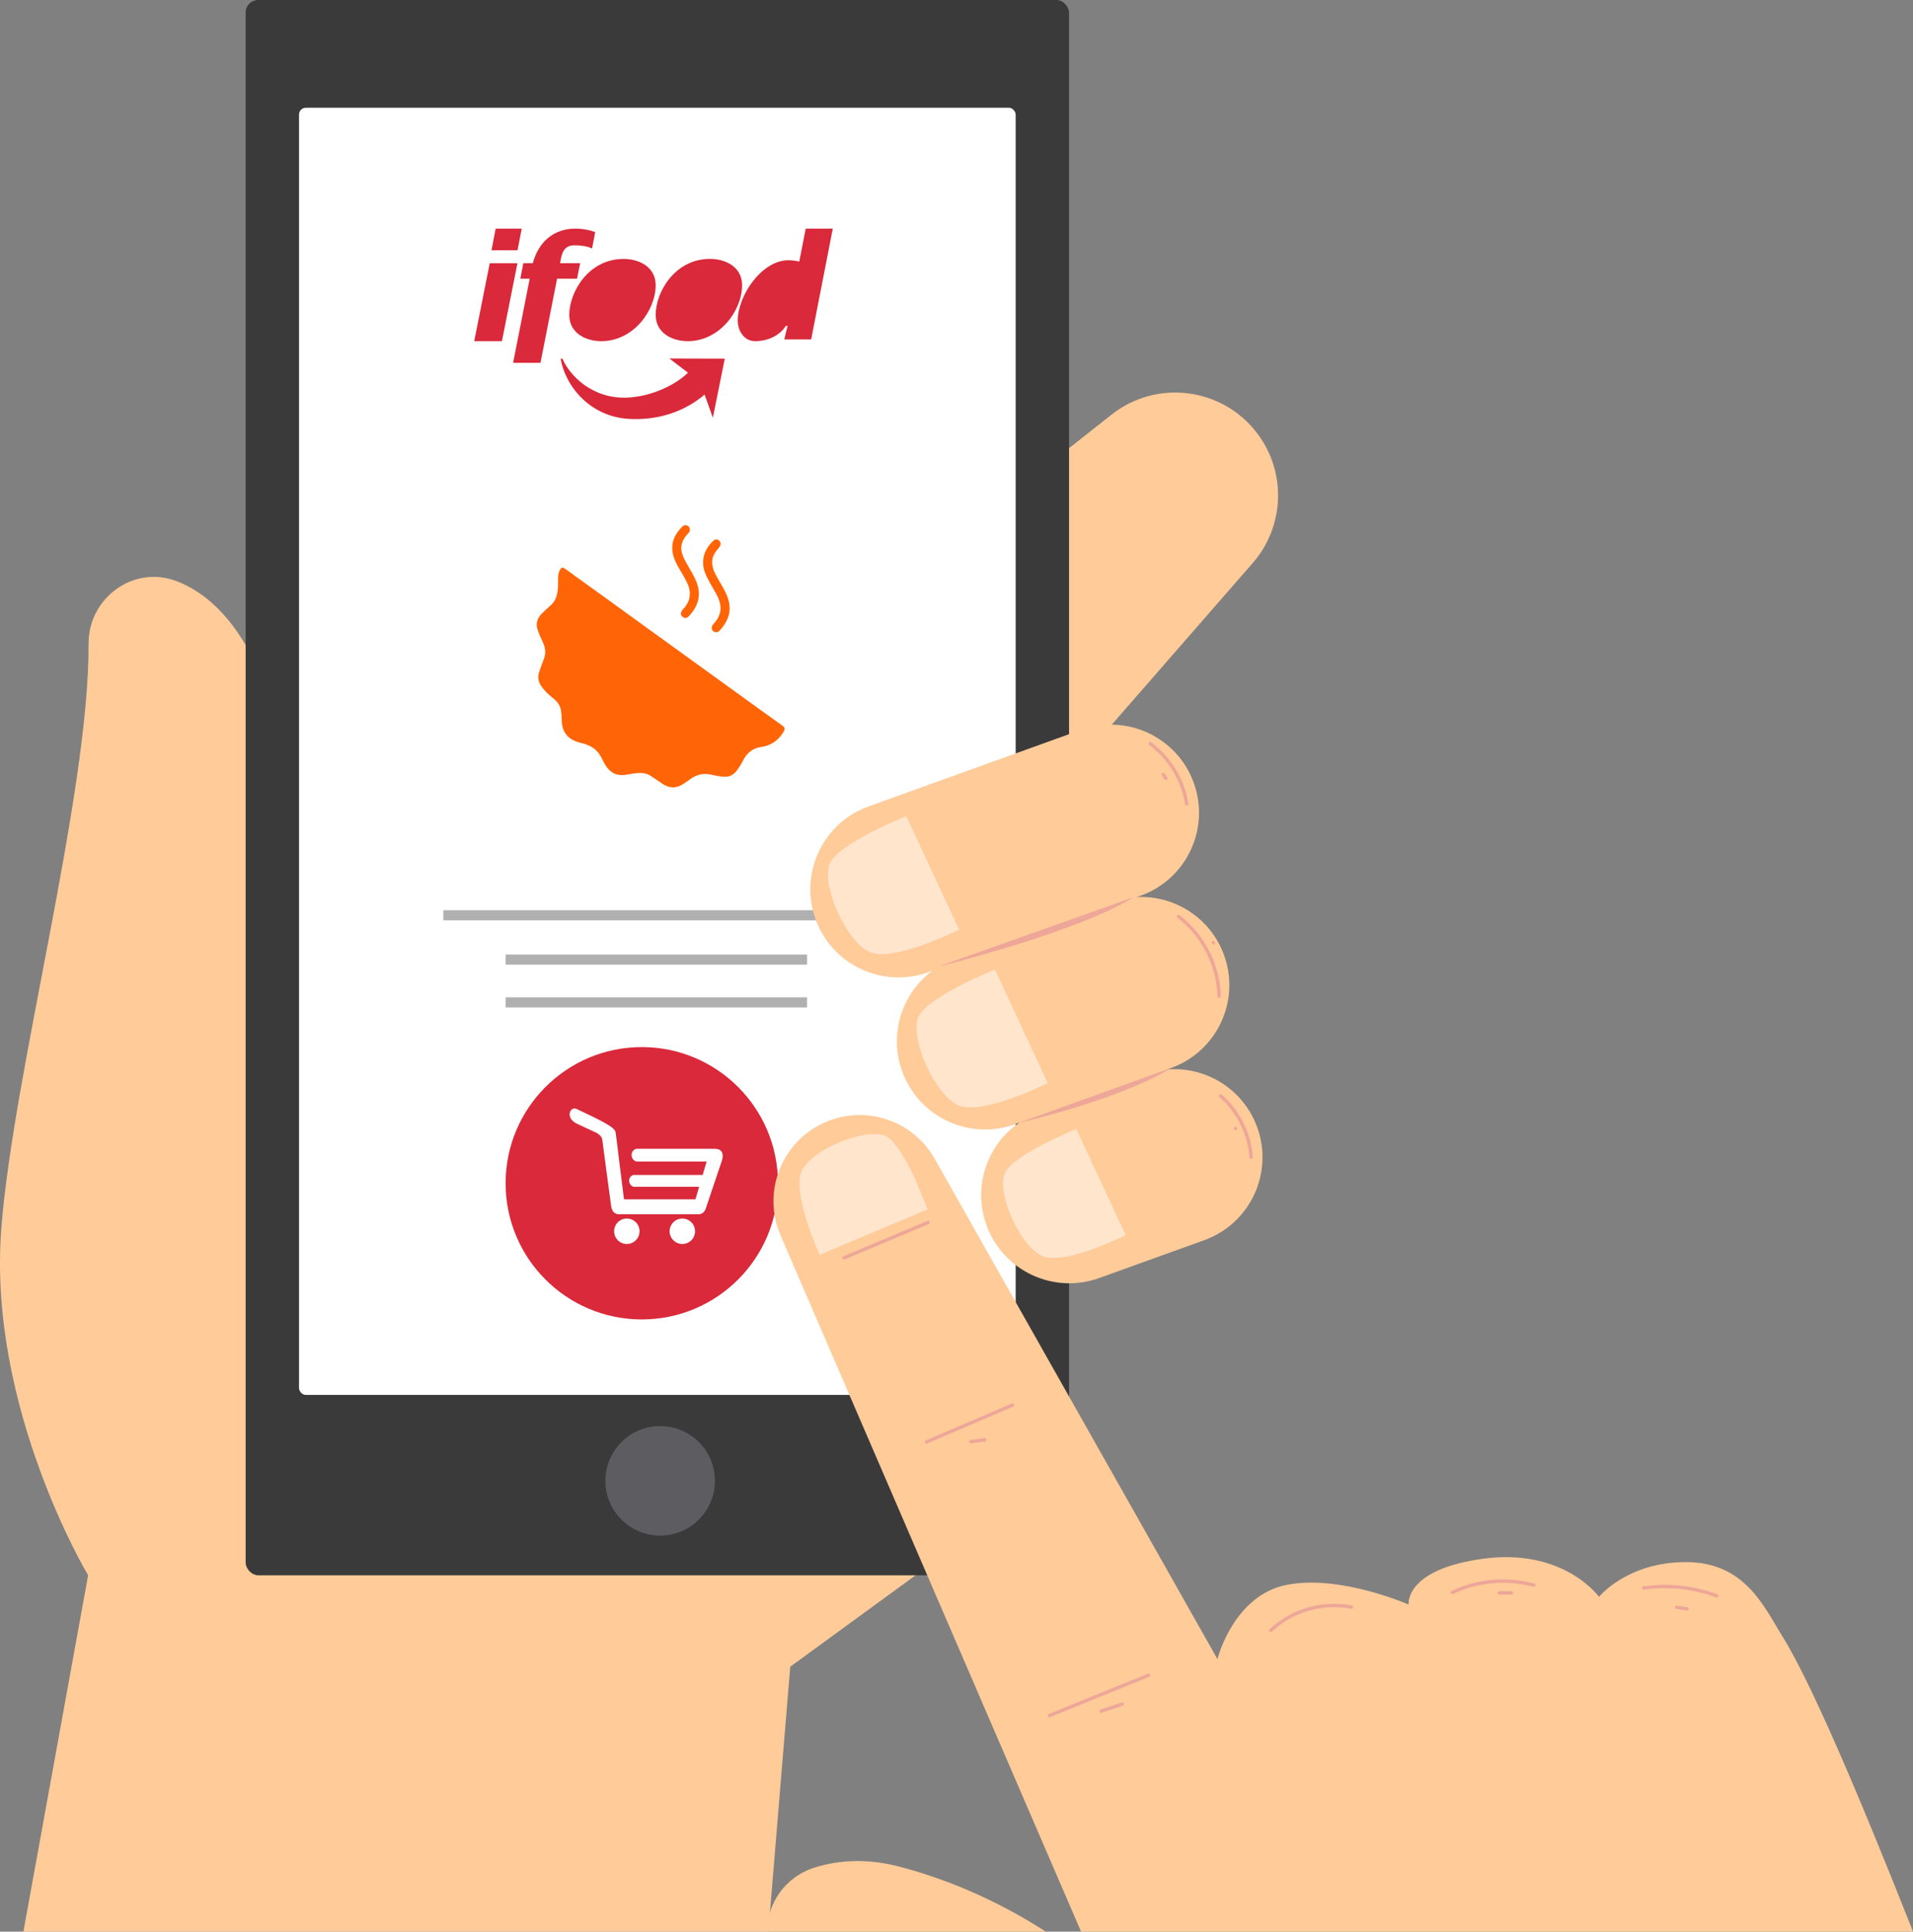 <svg xmlns="http://www.w3.org/2000/svg" id="Camada_2" viewBox="0 0 1305.29 1318.11"><rect x="0" y="0" width="1305.29" height="1318.11" fill="#808080" stroke="none"/><defs><style>      .cls-1, .cls-2 {        fill: #d9293a;      }      .cls-3, .cls-4 {        fill: #fff;      }      .cls-4 {        opacity: .5;      }      .cls-2 {        fill-rule: evenodd;      }      .cls-5 {        fill: #e8eaff;        opacity: .2;      }      .cls-6, .cls-7 {        fill: #3a3a3a;      }      .cls-7 {        opacity: .4;      }      .cls-8 {        fill: #ff6507;      }      .cls-9 {        fill: #eda698;      }      .cls-10 {        fill: #fecb99;      }    </style></defs><g id="Camada_1-2" data-name="Camada_1"><g><g><path class="cls-10" d="M15.96,1318.11h508.32l14.94-180.8,116.51-85-28.32-407.38,227.37-260.74c21.77-24.96,23.12-61.75,3.25-88.25h0c-23.68-31.57-68.72-37.42-99.68-12.95L224.98,704.58s-5.15-157.12-50.3-251.16c-16.07-33.47-35.64-49.76-54.18-56.85-29.28-11.21-60.21,11.35-60.07,42.71.46,102.87-51.33,292.32-59.55,399.24-9.39,122.2,59.24,236.4,59.24,236.4l-44.16,243.19Z"></path><g><rect class="cls-6" x="167.62" width="561.82" height="1074.92" rx="8.61" ry="8.61"></rect><rect class="cls-3" x="204.03" y="73.52" width="488.99" height="878.34" rx="4.68" ry="4.68"></rect></g><circle class="cls-5" cx="450.44" cy="1010.48" r="37.37"></circle><g><rect class="cls-7" x="302.49" y="621.11" width="290.68" height="6.89"></rect><g><rect class="cls-7" x="344.99" y="651.35" width="205.68" height="6.89"></rect><rect class="cls-7" x="344.99" y="680.56" width="205.68" height="6.89"></rect></g></g><g><circle class="cls-1" cx="437.91" cy="807.43" r="92.92"></circle><g><path class="cls-3" d="M427.7,831.5c4.79,0,8.68,3.88,8.68,8.68s-3.88,8.68-8.68,8.68-8.68-3.89-8.68-8.68,3.89-8.68,8.68-8.68Z"></path><path class="cls-3" d="M465.58,831.5c4.79,0,8.68,3.88,8.68,8.68s-3.89,8.68-8.68,8.68-8.68-3.89-8.68-8.68,3.88-8.68,8.68-8.68Z"></path><path class="cls-3" d="M487.68,783.92c-11.08,0-53.57,0-53.57,0,0,0-3.17.72-3.17,4.2s3.17,4.5,3.17,4.5h48.03s-2.7,9.13-2.7,9.13c-13.15,0-47.21,0-47.21,0,0,0-2.95.67-2.95,3.9s2.95,4.2,2.95,4.2h44.72s.1,0,.1,0l-2.53,8.54h-48.74s-3.24-25.78-3.24-25.78l-1.05-8.69s-.94-8.03-1.47-11.34c-.53-3.34-8.86-7.5-26.76-15.94-4.21-1.77-7.73,5.94,0,9.97l14.12,6.59s3.28,1.91,3.57,4.46c.28,2.57,6.01,45.04,6.01,45.04,0,0,.23,5.91,5.6,5.91s49.37,0,53.87,0c4.51,0,5.39-4.71,5.39-4.71l10.68-31.71s3.17-8.27-4.8-8.27Z"></path></g></g><g><path class="cls-10" d="M778.37,611.18l-144.95,52.23c-31.24,11.26-65.69-4.94-76.95-36.18h0c-11.26-31.24,4.94-65.69,36.18-76.95l144.95-52.23c31.24-11.26,65.69,4.94,76.95,36.18h0c11.26,31.24-4.94,65.69-36.18,76.95Z"></path><path class="cls-10" d="M799.06,728.77l-106.56,38.4c-31.24,11.26-65.69-4.94-76.95-36.18h0c-11.26-31.24,4.94-65.69,36.18-76.95l106.56-38.4c31.24-11.26,65.69,4.94,76.95,36.18h0c11.26,31.24-4.94,65.69-36.18,76.95Z"></path><path class="cls-10" d="M821.69,846.27l-71.68,25.83c-31.24,11.26-65.69-4.94-76.95-36.18h0c-11.26-31.24,4.94-65.69,36.18-76.95l71.68-25.83c31.24-11.26,65.69,4.94,76.95,36.18h0c11.26,31.24-4.94,65.69-36.18,76.95Z"></path></g><path class="cls-9" d="M773.3,612.31l-132.96,47.24s95.26-23.48,132.96-47.24Z"></path><path class="cls-9" d="M799.06,728.77l-103.73,37.38s68.22-15.49,103.73-37.38Z"></path><path class="cls-4" d="M618.4,556.96l36,77.41s-45.07,22.69-61.24,15.13c-16.17-7.56-32.63-45.38-27.29-59.61,5.34-14.24,52.52-32.92,52.52-32.92Z"></path><path class="cls-4" d="M678.9,661.62l36,77.41s-45.07,22.69-61.24,15.13c-16.17-7.56-32.63-45.38-27.29-59.61,5.34-14.24,52.52-32.92,52.52-32.92Z"></path><path class="cls-4" d="M734.41,770.45l33.66,72.36s-42.14,21.21-57.25,14.14c-15.11-7.07-30.5-42.42-25.51-55.73,4.99-13.31,49.1-30.77,49.1-30.77Z"></path><path class="cls-9" d="M784.28,508.43c10.02,7.48,17.66,18.12,21.72,29.94,1.17,3.4,2.04,6.9,2.61,10.44.1.61.86.95,1.41.8.65-.18.9-.8.8-1.41-2.06-12.85-8.17-24.98-17.1-34.42-2.54-2.68-5.32-5.12-8.28-7.33-.5-.37-1.28-.08-1.57.41-.34.59-.09,1.2.41,1.57h0Z"></path><path class="cls-9" d="M792.72,529.03c.59.89,1.19,1.78,1.78,2.67.17.25.39.45.69.53.28.08.64.04.89-.12s.46-.39.53-.69.06-.63-.12-.89c-.59-.89-1.19-1.78-1.78-2.67-.17-.25-.39-.45-.69-.53-.28-.08-.64-.04-.89.12s-.46.39-.53.69-.06.63.12.89h0Z"></path><path class="cls-9" d="M803.63,626.47c6.36,4.87,11.81,10.93,16.09,17.69s7.48,14.3,9.29,22.15c1.02,4.41,1.6,8.91,1.71,13.43.04,1.48,2.34,1.48,2.3,0-.22-8.31-1.93-16.57-5-24.29s-7.47-15.04-12.99-21.37c-3.09-3.54-6.53-6.74-10.26-9.59-.49-.38-1.29-.08-1.57.41-.35.59-.08,1.19.41,1.57h0Z"></path><path class="cls-9" d="M827.9,644.42c1.48,0,1.48-2.3,0-2.3s-1.48,2.3,0,2.3h0Z"></path><path class="cls-9" d="M831.97,748.56c9.3,8.08,15.95,19.03,18.94,30.98.83,3.32,1.37,6.7,1.61,10.11.04.62.5,1.15,1.15,1.15.59,0,1.19-.53,1.15-1.15-.88-12.74-5.78-25.02-13.77-34.97-2.25-2.8-4.74-5.39-7.45-7.75-1.11-.97-2.74.65-1.63,1.63h0Z"></path><path class="cls-9" d="M843.03,771.2c1.48,0,1.48-2.3,0-2.3s-1.48,2.3,0,2.3h0Z"></path></g><g id="Camada_1-2"><g><path class="cls-8" d="M494.86,530.01c-3.99-.04-7.01-.87-10.05-1.48-5.21-1.05-9.82.07-14,3.28-1.51,1.16-3.12,2.19-4.72,3.23-4.95,3.23-9.77,2.83-14.54-.48-2.66-1.84-5.27-3.73-8.05-5.41-3.37-2.03-6.96-1.83-10.59-1.41-2.51.3-4.99.96-7.51,1.13-6.43.43-10.46-3.05-13.28-8.44-1.39-2.66-2.59-5.45-4.65-7.69-3.15-3.44-7.39-4.91-11.72-5.97-4.87-1.2-8.76-3.49-11-8.12-1.13-2.33-1.44-4.87-1.48-7.41-.03-2.2-.18-4.39-.52-6.55-.61-3.85-3.07-6.55-6.02-8.79-2.88-2.19-5.34-4.72-7.4-7.7-2.1-3.03-2.62-6.22-1.44-9.69.95-2.78,1.87-5.59,3-8.3,1.75-4.2,1.34-8.18-.61-12.18-1.24-2.54-2.3-5.16-3.28-7.82-1.65-4.5-.56-8.28,2.72-11.54,1.93-1.91,3.89-3.79,5.95-5.56,3.06-2.61,4.25-6.03,4.81-9.86.44-3,.27-5.99.33-8.99.04-1.81.33-3.57,1.16-5.19.97-1.9,1.94-2.15,3.65-.92,9.93,7.15,19.86,14.31,29.78,21.47,10.29,7.44,20.57,14.89,30.87,22.33,21.28,15.39,42.57,30.77,63.86,46.15,7.81,5.64,15.59,11.34,23.49,16.87,2.13,1.49,2.11,2.67.79,4.78-3.46,5.56-8.41,9.04-14.9,9.94-6.18.85-10.13,4.33-12.75,9.71-.99,2.03-2.24,3.91-3.53,5.76-2.24,3.21-5.22,4.99-8.37,4.85h0Z"></path><path class="cls-8" d="M470.75,361.58c.1,1.05-.68,1.82-1.44,2.64-3.38,3.66-5.42,7.78-4.06,12.92.77,2.93,2.27,5.55,3.73,8.18,2.39,4.28,5.09,8.38,6.7,13.07,2.41,7.04,1.07,13.39-3.25,19.25-.82,1.11-1.75,2.15-2.73,3.12-1.13,1.12-2.51,1.26-3.77.29-1.19-.91-1.68-2.16-1.03-3.67.28-.65.72-1.17,1.2-1.68,4.97-5.28,5.9-11.25,2.81-17.86-1.69-3.62-3.85-6.98-5.83-10.43-2.33-4.05-4.22-8.29-4.39-12.99-.16-4.52,1.46-8.6,4.27-12.16.86-1.08,1.77-2.14,2.76-3.1.91-.88,2.1-1.03,3.23-.5,1.09.52,1.83,1.4,1.81,2.91h0Z"></path><path class="cls-8" d="M485.66,428.27c-.08-.97.53-1.71,1.2-2.47,3.08-3.48,5.24-7.33,4.72-12.21-.34-3.15-1.58-6-3.09-8.75-2.47-4.5-5.35-8.77-7.26-13.58-3.39-8.52-.82-16.34,5.53-22.3,1.16-1.09,2.51-1.13,3.79-.19,1.17.86,1.52,2.8.65,4.07-.88,1.28-1.99,2.4-2.89,3.66-2.95,4.15-2.99,8.55-1.11,13.15,1.54,3.76,3.82,7.11,5.79,10.64,2.38,4.25,4.51,8.6,4.83,13.57.35,5.41-1.64,10.05-4.9,14.23-.71.91-1.44,1.82-2.29,2.59-.99.89-2.21.94-3.4.38-1.11-.52-1.58-1.47-1.56-2.79h0Z"></path></g></g><g><path class="cls-10" d="M556.44,1274.18c-21.11,6.44-32.79,24.91-33.25,43.86h190.25c-23.45-15.15-57.51-33.18-99.52-44.25-22.05-5.81-41.22-4.57-57.48.39Z"></path><path class="cls-10" d="M737.6,1318.03h567.69c-38.08-96.41-70.6-172.05-89.59-202.25-11.87-18.88-24.93-49.86-65.29-49.86s-59.35,23.74-59.35,23.74c0,0-23.74-33.24-78.34-26.11-54.6,7.12-51.61,31.35-51.61,31.35,0,0-46.8-20.65-83.19-13.43-36.39,7.22-47.23,50.63-47.23,50.63l-192.91-341.35c-14.88-26.33-47.31-37.08-74.97-24.86-29.53,13.05-43.02,47.46-30.23,77.1l205.03,475.02Z"></path></g><g><path class="cls-4" d="M632.83,825.26l-73.54,30.99s-19.66-42.88-12.04-57.73c7.62-14.84,43.5-28.93,56.62-23.46,13.12,5.47,28.96,50.19,28.96,50.19Z"></path><path class="cls-9" d="M576.25,859.39c14.88-6.26,29.76-12.51,44.63-18.77,4.22-1.77,8.44-3.55,12.65-5.32.57-.24.98-.76.8-1.41-.15-.54-.84-1.04-1.41-.8-14.88,6.26-29.76,12.51-44.63,18.77-4.22,1.77-8.44,3.55-12.65,5.32-.57.24-.98.76-.8,1.41.15.54.84,1.04,1.41.8h0Z"></path><path class="cls-9" d="M632.74,984.93c15.29-6.55,30.58-13.1,45.86-19.65,4.28-1.83,8.56-3.67,12.84-5.5.57-.24.7-1.08.41-1.57-.35-.59-1-.66-1.57-.41-15.29,6.55-30.58,13.1-45.86,19.65-4.28,1.83-8.56,3.67-12.84,5.5-.57.24-.7,1.08-.41,1.57.35.59,1,.66,1.57.41h0Z"></path><path class="cls-9" d="M662.41,984.88c3.16-.4,6.33-.79,9.49-1.19.62-.08,1.15-.47,1.15-1.15,0-.56-.53-1.23-1.15-1.15-3.16.4-6.33.79-9.49,1.19-.62.08-1.15.47-1.15,1.15,0,.56.53,1.23,1.15,1.15h0Z"></path><path class="cls-9" d="M716.37,1171.74c8.79-3.57,17.58-7.15,26.37-10.72,8.79-3.57,17.58-7.15,26.37-10.72,4.93-2.01,9.87-4.01,14.8-6.02.57-.23.98-.76.8-1.41-.15-.54-.84-1.04-1.41-.8-8.79,3.57-17.58,7.15-26.37,10.72-8.79,3.57-17.58,7.15-26.37,10.72-4.93,2.01-9.87,4.01-14.8,6.02-.57.23-.98.76-.8,1.41.15.54.84,1.04,1.41.8h0Z"></path><path class="cls-9" d="M751.69,1168.72c4.75-1.58,9.49-3.16,14.24-4.74,1.4-.47.8-2.69-.61-2.22-4.75,1.58-9.49,3.16-14.24,4.74-1.4.47-.8,2.69.61,2.22h0Z"></path><path class="cls-9" d="M922.46,1095.6c-7.79-1.56-15.8-1.58-23.61-.17s-15.2,4.19-21.92,8.23c-3.81,2.29-7.37,4.99-10.6,8.04-1.08,1.02.55,2.64,1.63,1.63,5.48-5.18,11.98-9.3,18.98-12.1s14.57-4.39,22.16-4.53c4.28-.08,8.55.28,12.75,1.12,1.44.29,2.06-1.93.61-2.22h0Z"></path><path class="cls-9" d="M991.48,1087.69c6.6-3.15,13.65-5.33,20.85-6.54,7.2-1.21,14.58-1.41,21.84-.64,4.09.44,8.13,1.22,12.1,2.29,1.43.39,2.04-1.83.61-2.22-7.28-1.98-14.85-2.93-22.39-2.82s-15.02,1.22-22.22,3.35c-4.1,1.21-8.1,2.75-11.96,4.59-.56.27-.71,1.07-.41,1.57.34.57,1.01.68,1.57.41h0Z"></path><path class="cls-9" d="M1023.05,1088.09h8.3c.62,0,1.15-.53,1.15-1.15s-.53-1.15-1.15-1.15h-8.3c-.62,0-1.15.53-1.15,1.15s.53,1.15,1.15,1.15h0Z"></path><path class="cls-9" d="M1121.85,1084.73c12.89-1.87,26.17-1.14,38.79,2.08,3.56.91,7.07,2.01,10.51,3.3.58.22,1.26-.24,1.41-.8.18-.64-.22-1.19-.8-1.41-12.49-4.68-25.92-6.87-39.25-6.41-3.78.13-7.54.49-11.27,1.03-.61.09-.95.87-.8,1.41.18.66.8.89,1.41.8h0Z"></path><path class="cls-9" d="M1143.69,1097.88c2.38.36,4.76.72,7.13,1.08.59.09,1.26-.15,1.41-.8.12-.55-.17-1.32-.8-1.41-2.38-.36-4.76-.72-7.13-1.08-.59-.09-1.26.15-1.41.8-.12.55.17,1.32.8,1.41h0Z"></path></g><path class="cls-2" d="M323.58,232.8h18.9l10.58-53.17h-18.9l-10.58,53.17ZM335.37,170.77h17.76l2.87-14.77h-17.79l-2.85,14.77ZM350.11,247.58h18.67l11.33-57.4h13.62l2.14-10.57h-13.74l.47-2.44c.88-4.53,2.3-9.78,9.34-9.78,4.17,0,8.17.45,12.05,2.14l2.13-11.17c-4.31-1.56-8.87-2.36-13.45-2.35-14.99,0-25.33,9.22-29.11,23.61h-6.49l-2.03,10.57h6.39l-11.32,57.4ZM410.33,232.81c21.88,0,37.05-21.01,37.05-38.17,0-12.49-11.22-17.95-21.88-17.95-24.01,0-37.07,22.62-37.07,38.18,0,12.49,11.33,17.95,21.9,17.95ZM506.34,194.63c0,17.16-15.17,38.17-37.04,38.17-10.56,0-21.91-5.46-21.91-17.95,0-15.56,13.08-38.18,37.06-38.18,10.66,0,21.9,5.47,21.9,17.95ZM535.13,231.62h18.35l14.75-75.62h-18.47l-4.39,22.47c-2.39-.5-4.89-.89-7.46-.89-18.08,0-34.52,24.02-34.52,41.19,0,7.06,4.4,14.03,11.85,14.03,10.61,0,17.95-5.43,21.01-10.5h1.15l-2.27,9.31ZM480.77,269.24s0,0,0,0h0,0ZM428.68,285.81c19.97,1.26,38.34-4.81,52.09-16.57l5.63,15.81,8.15-40.33-37.84-.1,12.73,9.7c-11.36,10.97-32.07,18.65-48.96,16.77-17.3-1.93-31.09-13.66-36.76-26.37h-1.19c3.5,19.91,20.96,39.54,46.15,41.09Z"></path></g></g></svg>